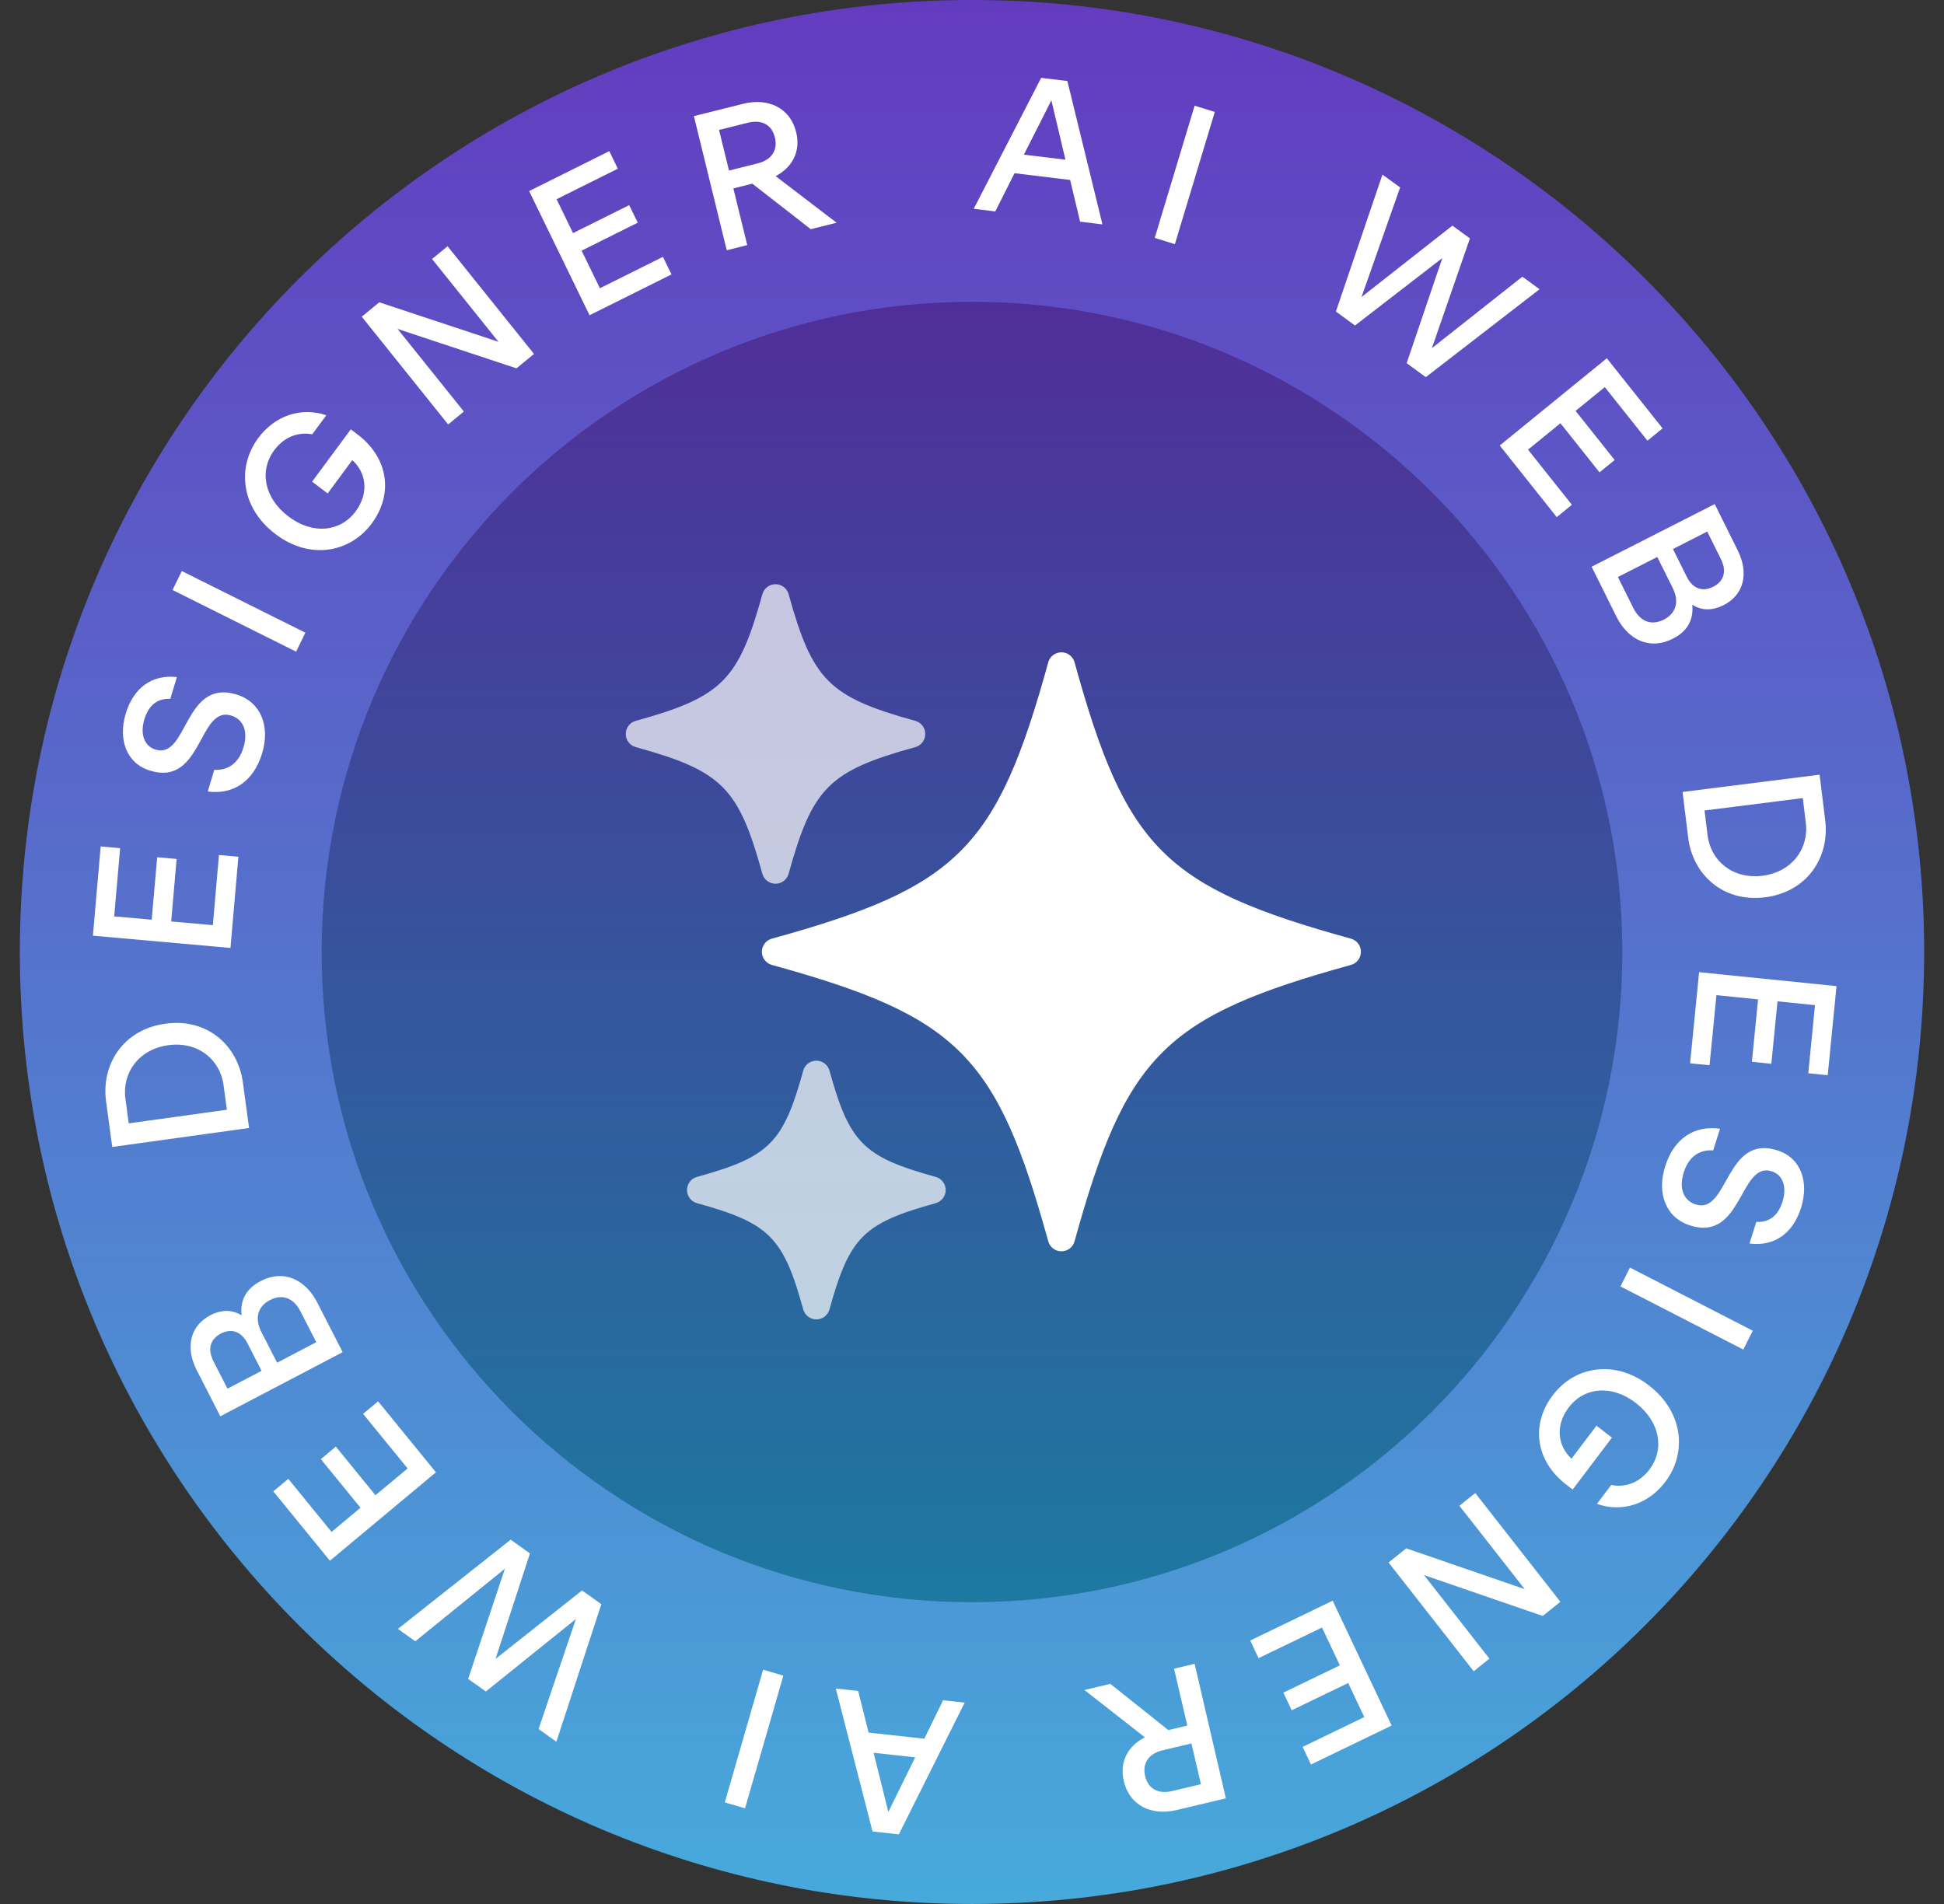<svg width="49" height="48" viewBox="0 0 49 48" fill="none" xmlns="http://www.w3.org/2000/svg">
<rect x="0" y="0" width="49" height="48" fill="#333333" stroke="none"/>
<g clip-path="url(#clip0_10715_3808)">
<path d="M24.5 48C37.755 48 48.5 37.255 48.5 24C48.5 10.745 37.755 0 24.5 0C11.245 0 0.5 10.745 0.5 24C0.5 37.255 11.245 48 24.5 48Z" fill="url(#paint0_linear_10715_3808)"/>
<path d="M24.5 40.392C33.553 40.392 40.892 33.053 40.892 24C40.892 14.947 33.553 7.608 24.5 7.608C15.447 7.608 8.108 14.947 8.108 24C8.108 33.053 15.447 40.392 24.5 40.392Z" fill="url(#paint1_linear_10715_3808)"/>
<path d="M34.052 23.664C29.357 22.368 28.381 21.391 27.085 16.697C27.044 16.547 26.908 16.445 26.753 16.445C26.599 16.445 26.463 16.547 26.422 16.697C25.126 21.391 24.149 22.368 19.455 23.664C19.306 23.705 19.204 23.841 19.204 23.995C19.204 24.15 19.307 24.285 19.455 24.326C24.149 25.623 25.126 26.6 26.422 31.294C26.463 31.443 26.599 31.546 26.753 31.546C26.908 31.546 27.044 31.443 27.085 31.294C28.381 26.599 29.358 25.623 34.052 24.326C34.201 24.285 34.303 24.15 34.303 23.995C34.303 23.841 34.2 23.705 34.052 23.664Z" fill="white"/>
<path d="M19.216 22.027C19.257 22.177 19.393 22.279 19.547 22.279C19.702 22.279 19.837 22.176 19.878 22.027C20.479 19.853 20.897 19.435 23.071 18.835C23.22 18.794 23.322 18.658 23.322 18.504C23.322 18.349 23.219 18.214 23.071 18.173C20.897 17.572 20.479 17.155 19.878 14.98C19.837 14.831 19.702 14.728 19.547 14.728C19.393 14.728 19.257 14.831 19.216 14.98C18.616 17.154 18.198 17.572 16.024 18.173C15.874 18.214 15.773 18.349 15.773 18.504C15.773 18.658 15.875 18.794 16.024 18.835C18.198 19.435 18.616 19.852 19.216 22.027Z" fill="white" fill-opacity="0.7"/>
<path d="M23.585 29.67C21.762 29.166 21.412 28.816 20.908 26.992C20.867 26.843 20.731 26.74 20.577 26.74C20.422 26.74 20.287 26.843 20.246 26.992C19.742 28.816 19.392 29.166 17.568 29.67C17.419 29.711 17.317 29.847 17.317 30.001C17.317 30.155 17.42 30.291 17.568 30.332C19.392 30.836 19.742 31.186 20.246 33.01C20.287 33.159 20.422 33.262 20.577 33.262C20.731 33.262 20.867 33.159 20.908 33.01C21.412 31.186 21.762 30.836 23.585 30.332C23.735 30.291 23.837 30.155 23.837 30.001C23.837 29.847 23.734 29.711 23.585 29.67Z" fill="white" fill-opacity="0.7"/>
<path d="M27.225 5.589L26.974 4.537L25.572 4.367L25.087 5.33L24.544 5.264L26.243 1.963L26.904 2.043L27.788 5.657L27.225 5.589ZM25.808 3.899L26.855 4.026L26.501 2.53L25.808 3.899Z" fill="white"/>
<path d="M29.106 5.998L30.111 2.665L30.62 2.822L29.614 6.155L29.106 5.998Z" fill="white"/>
<path d="M33.672 7.854L34.846 4.401L35.291 4.726L34.318 7.488L36.609 5.688L37.051 6.01L36.092 8.777L38.373 6.975L38.806 7.292L35.938 9.508L35.456 9.156L36.355 6.506L34.154 8.206L33.672 7.854Z" fill="white"/>
<path d="M37.802 11.231L40.501 9.032L41.907 10.799L41.525 11.11L40.45 9.759L39.714 10.359L40.699 11.597L40.317 11.908L39.332 10.67L38.515 11.336L39.621 12.726L39.239 13.037L37.802 11.231Z" fill="white"/>
<path d="M40.118 14.287L43.221 12.708L43.801 13.875C44.086 14.449 43.958 14.995 43.448 15.254C43.151 15.405 42.883 15.391 42.655 15.245C42.69 15.595 42.559 15.902 42.169 16.1C41.575 16.402 41.032 16.126 40.742 15.543L40.118 14.287ZM41.168 15.326C41.343 15.678 41.631 15.777 41.937 15.621C42.242 15.466 42.336 15.173 42.161 14.821L41.773 14.041L40.78 14.547L41.168 15.326ZM42.511 14.531C42.672 14.856 42.923 14.924 43.184 14.791C43.441 14.66 43.537 14.416 43.375 14.091L43.032 13.401L42.168 13.841L42.511 14.531Z" fill="white"/>
<path d="M42.41 19.966L45.864 19.53L46.006 20.68C46.12 21.608 45.557 22.486 44.491 22.621C43.426 22.756 42.666 22.044 42.552 21.116L42.41 19.966ZM43.04 21.055C43.121 21.706 43.679 22.172 44.424 22.078C45.169 21.984 45.598 21.393 45.517 20.742L45.441 20.12L42.964 20.433L43.04 21.055Z" fill="white"/>
<path d="M42.827 24.509L46.291 24.86L46.069 27.107L45.579 27.057L45.748 25.34L44.803 25.244L44.648 26.818L44.158 26.768L44.313 25.195L43.264 25.088L43.09 26.855L42.6 26.806L42.827 24.509Z" fill="white"/>
<path d="M41.971 29.407C42.2 28.676 42.731 28.366 43.354 28.457L43.182 29.002C42.866 28.979 42.574 29.131 42.44 29.558C42.306 29.985 42.455 30.273 42.739 30.364C43.567 30.631 43.483 28.577 44.804 29.002C45.4 29.193 45.6 29.801 45.398 30.446C45.195 31.092 44.724 31.431 44.097 31.35L44.269 30.804C44.566 30.821 44.808 30.68 44.929 30.296C45.053 29.902 44.924 29.615 44.659 29.529C43.844 29.268 43.924 31.32 42.594 30.892C41.992 30.699 41.756 30.09 41.971 29.407Z" fill="white"/>
<path d="M41.084 31.956L44.18 33.548L43.941 34.023L40.845 32.431L41.084 31.956Z" fill="white"/>
<path d="M39.141 35.171C39.687 34.449 40.699 34.258 41.568 34.931C42.436 35.605 42.523 36.635 41.977 37.356C41.554 37.916 40.892 38.139 40.252 37.913L40.612 37.437C40.971 37.508 41.324 37.379 41.576 37.046C41.96 36.538 41.848 35.847 41.234 35.371C40.621 34.896 39.926 34.974 39.542 35.481C39.179 35.961 39.282 36.475 39.611 36.774L40.241 35.942L40.63 36.243L39.64 37.552L39.471 37.421C38.712 36.833 38.571 35.924 39.141 35.171Z" fill="white"/>
<path d="M35.446 39.034L38.432 40.063L36.785 37.961L37.185 37.64L39.331 40.382L38.885 40.739L35.893 39.708L37.542 41.815L37.146 42.133L35 39.391L35.446 39.034Z" fill="white"/>
<path d="M33.591 40.354L35.077 43.502L33.044 44.484L32.834 44.039L34.388 43.288L33.982 42.429L32.558 43.117L32.348 42.672L33.772 41.984L33.322 41.031L31.723 41.803L31.513 41.358L33.591 40.354Z" fill="white"/>
<path d="M30.111 41.945L30.899 45.337L29.655 45.632C29.022 45.783 28.469 45.516 28.326 44.9C28.212 44.406 28.437 44.015 28.857 43.798L27.334 42.606L27.987 42.45L29.448 43.616L29.927 43.502L29.593 42.069L30.111 41.945ZM30.031 43.953L29.305 44.126C28.957 44.208 28.788 44.448 28.863 44.773C28.94 45.102 29.196 45.235 29.544 45.153L30.27 44.98L30.031 43.953Z" fill="white"/>
<path d="M21.631 42.63L21.894 43.68L23.298 43.833L23.771 42.864L24.315 42.924L22.656 46.245L21.993 46.172L21.067 42.569L21.631 42.63ZM23.068 44.303L22.02 44.189L22.391 45.68L23.068 44.303Z" fill="white"/>
<path d="M19.745 42.244L18.779 45.589L18.269 45.438L19.235 42.093L19.745 42.244Z" fill="white"/>
<path d="M15.157 40.442L14.024 43.909L13.575 43.589L14.516 40.816L12.246 42.643L11.8 42.326L12.726 39.548L10.467 41.377L10.03 41.065L12.872 38.816L13.358 39.162L12.49 41.822L14.671 40.096L15.157 40.442Z" fill="white"/>
<path d="M10.988 37.117L8.316 39.347L6.889 37.598L7.267 37.282L8.357 38.62L9.086 38.011L8.087 36.785L8.465 36.469L9.464 37.695L10.274 37.02L9.152 35.644L9.53 35.328L10.988 37.117Z" fill="white"/>
<path d="M8.637 34.089L5.553 35.705L4.96 34.545C4.667 33.974 4.79 33.427 5.296 33.161C5.591 33.006 5.86 33.017 6.09 33.161C6.05 32.811 6.177 32.503 6.565 32.3C7.155 31.99 7.701 32.26 7.998 32.84L8.637 34.089ZM7.575 33.062C7.396 32.712 7.107 32.617 6.803 32.776C6.499 32.935 6.409 33.229 6.588 33.579L6.985 34.354L7.972 33.837L7.575 33.062ZM6.242 33.873C6.076 33.55 5.825 33.485 5.565 33.621C5.31 33.755 5.217 34 5.383 34.323L5.734 35.009L6.593 34.559L6.242 33.873Z" fill="white"/>
<path d="M6.278 28.437L2.829 28.915L2.674 27.766C2.548 26.84 3.101 25.955 4.165 25.808C5.23 25.66 5.997 26.362 6.122 27.289L6.278 28.437ZM5.635 27.357C5.547 26.706 4.983 26.247 4.239 26.35C3.495 26.453 3.074 27.048 3.161 27.699L3.245 28.32L5.719 27.977L5.635 27.357Z" fill="white"/>
<path d="M5.809 23.898L2.342 23.589L2.538 21.339L3.028 21.383L2.878 23.102L3.824 23.186L3.962 21.611L4.452 21.655L4.315 23.23L5.365 23.324L5.519 21.555L6.009 21.599L5.809 23.898Z" fill="white"/>
<path d="M6.608 18.988C6.387 19.721 5.86 20.037 5.236 19.954L5.401 19.407C5.717 19.426 6.008 19.271 6.137 18.843C6.266 18.414 6.114 18.127 5.829 18.04C4.997 17.783 5.106 19.836 3.78 19.427C3.181 19.242 2.974 18.637 3.169 17.99C3.364 17.342 3.831 16.997 4.458 17.07L4.293 17.618C3.996 17.605 3.755 17.749 3.639 18.135C3.52 18.53 3.652 18.815 3.918 18.897C4.736 19.149 4.632 17.098 5.967 17.51C6.571 17.696 6.814 18.302 6.608 18.988Z" fill="white"/>
<path d="M7.464 16.429L4.349 14.874L4.582 14.396L7.697 15.95L7.464 16.429Z" fill="white"/>
<path d="M9.369 13.198C8.831 13.926 7.821 14.129 6.945 13.466C6.068 12.803 5.969 11.774 6.507 11.046C6.923 10.482 7.583 10.251 8.225 10.469L7.871 10.949C7.511 10.883 7.16 11.016 6.911 11.352C6.533 11.864 6.654 12.554 7.273 13.022C7.892 13.49 8.586 13.404 8.964 12.892C9.322 12.408 9.212 11.895 8.88 11.6L8.259 12.44L7.867 12.143L8.842 10.823L9.012 10.952C9.778 11.531 9.93 12.438 9.369 13.198Z" fill="white"/>
<path d="M13.018 9.286L10.021 8.292L11.692 10.375L11.296 10.7L9.118 7.984L9.56 7.621L12.564 8.617L10.89 6.529L11.282 6.208L13.46 8.923L13.018 9.286Z" fill="white"/>
<path d="M14.86 7.947L13.337 4.817L15.358 3.81L15.573 4.253L14.029 5.022L14.444 5.876L15.86 5.171L16.075 5.614L14.66 6.319L15.121 7.267L16.71 6.475L16.926 6.918L14.86 7.947Z" fill="white"/>
<path d="M18.318 6.309L17.49 2.927L18.73 2.617C19.362 2.458 19.918 2.719 20.068 3.332C20.188 3.825 19.967 4.219 19.551 4.441L21.087 5.615L20.436 5.778L18.962 4.63L18.485 4.75L18.835 6.179L18.318 6.309ZM18.375 4.3L19.098 4.119C19.445 4.032 19.611 3.79 19.532 3.467C19.452 3.138 19.195 3.008 18.847 3.095L18.124 3.276L18.375 4.3Z" fill="white"/>
</g>
<defs>
<linearGradient id="paint0_linear_10715_3808" x1="24.5" y1="0" x2="24.5" y2="48" gradientUnits="userSpaceOnUse">
<stop stop-color="#633BBF"/>
<stop offset="1" stop-color="#47AADB"/>
</linearGradient>
<linearGradient id="paint1_linear_10715_3808" x1="24.5" y1="7.608" x2="24.5" y2="40.392" gradientUnits="userSpaceOnUse">
<stop stop-color="#502E99"/>
<stop offset="1" stop-color="#1D79A0"/>
</linearGradient>
<clipPath id="clip0_10715_3808">
<rect width="48" height="48" fill="white" transform="translate(0.5)"/>
</clipPath>
</defs>
</svg>
